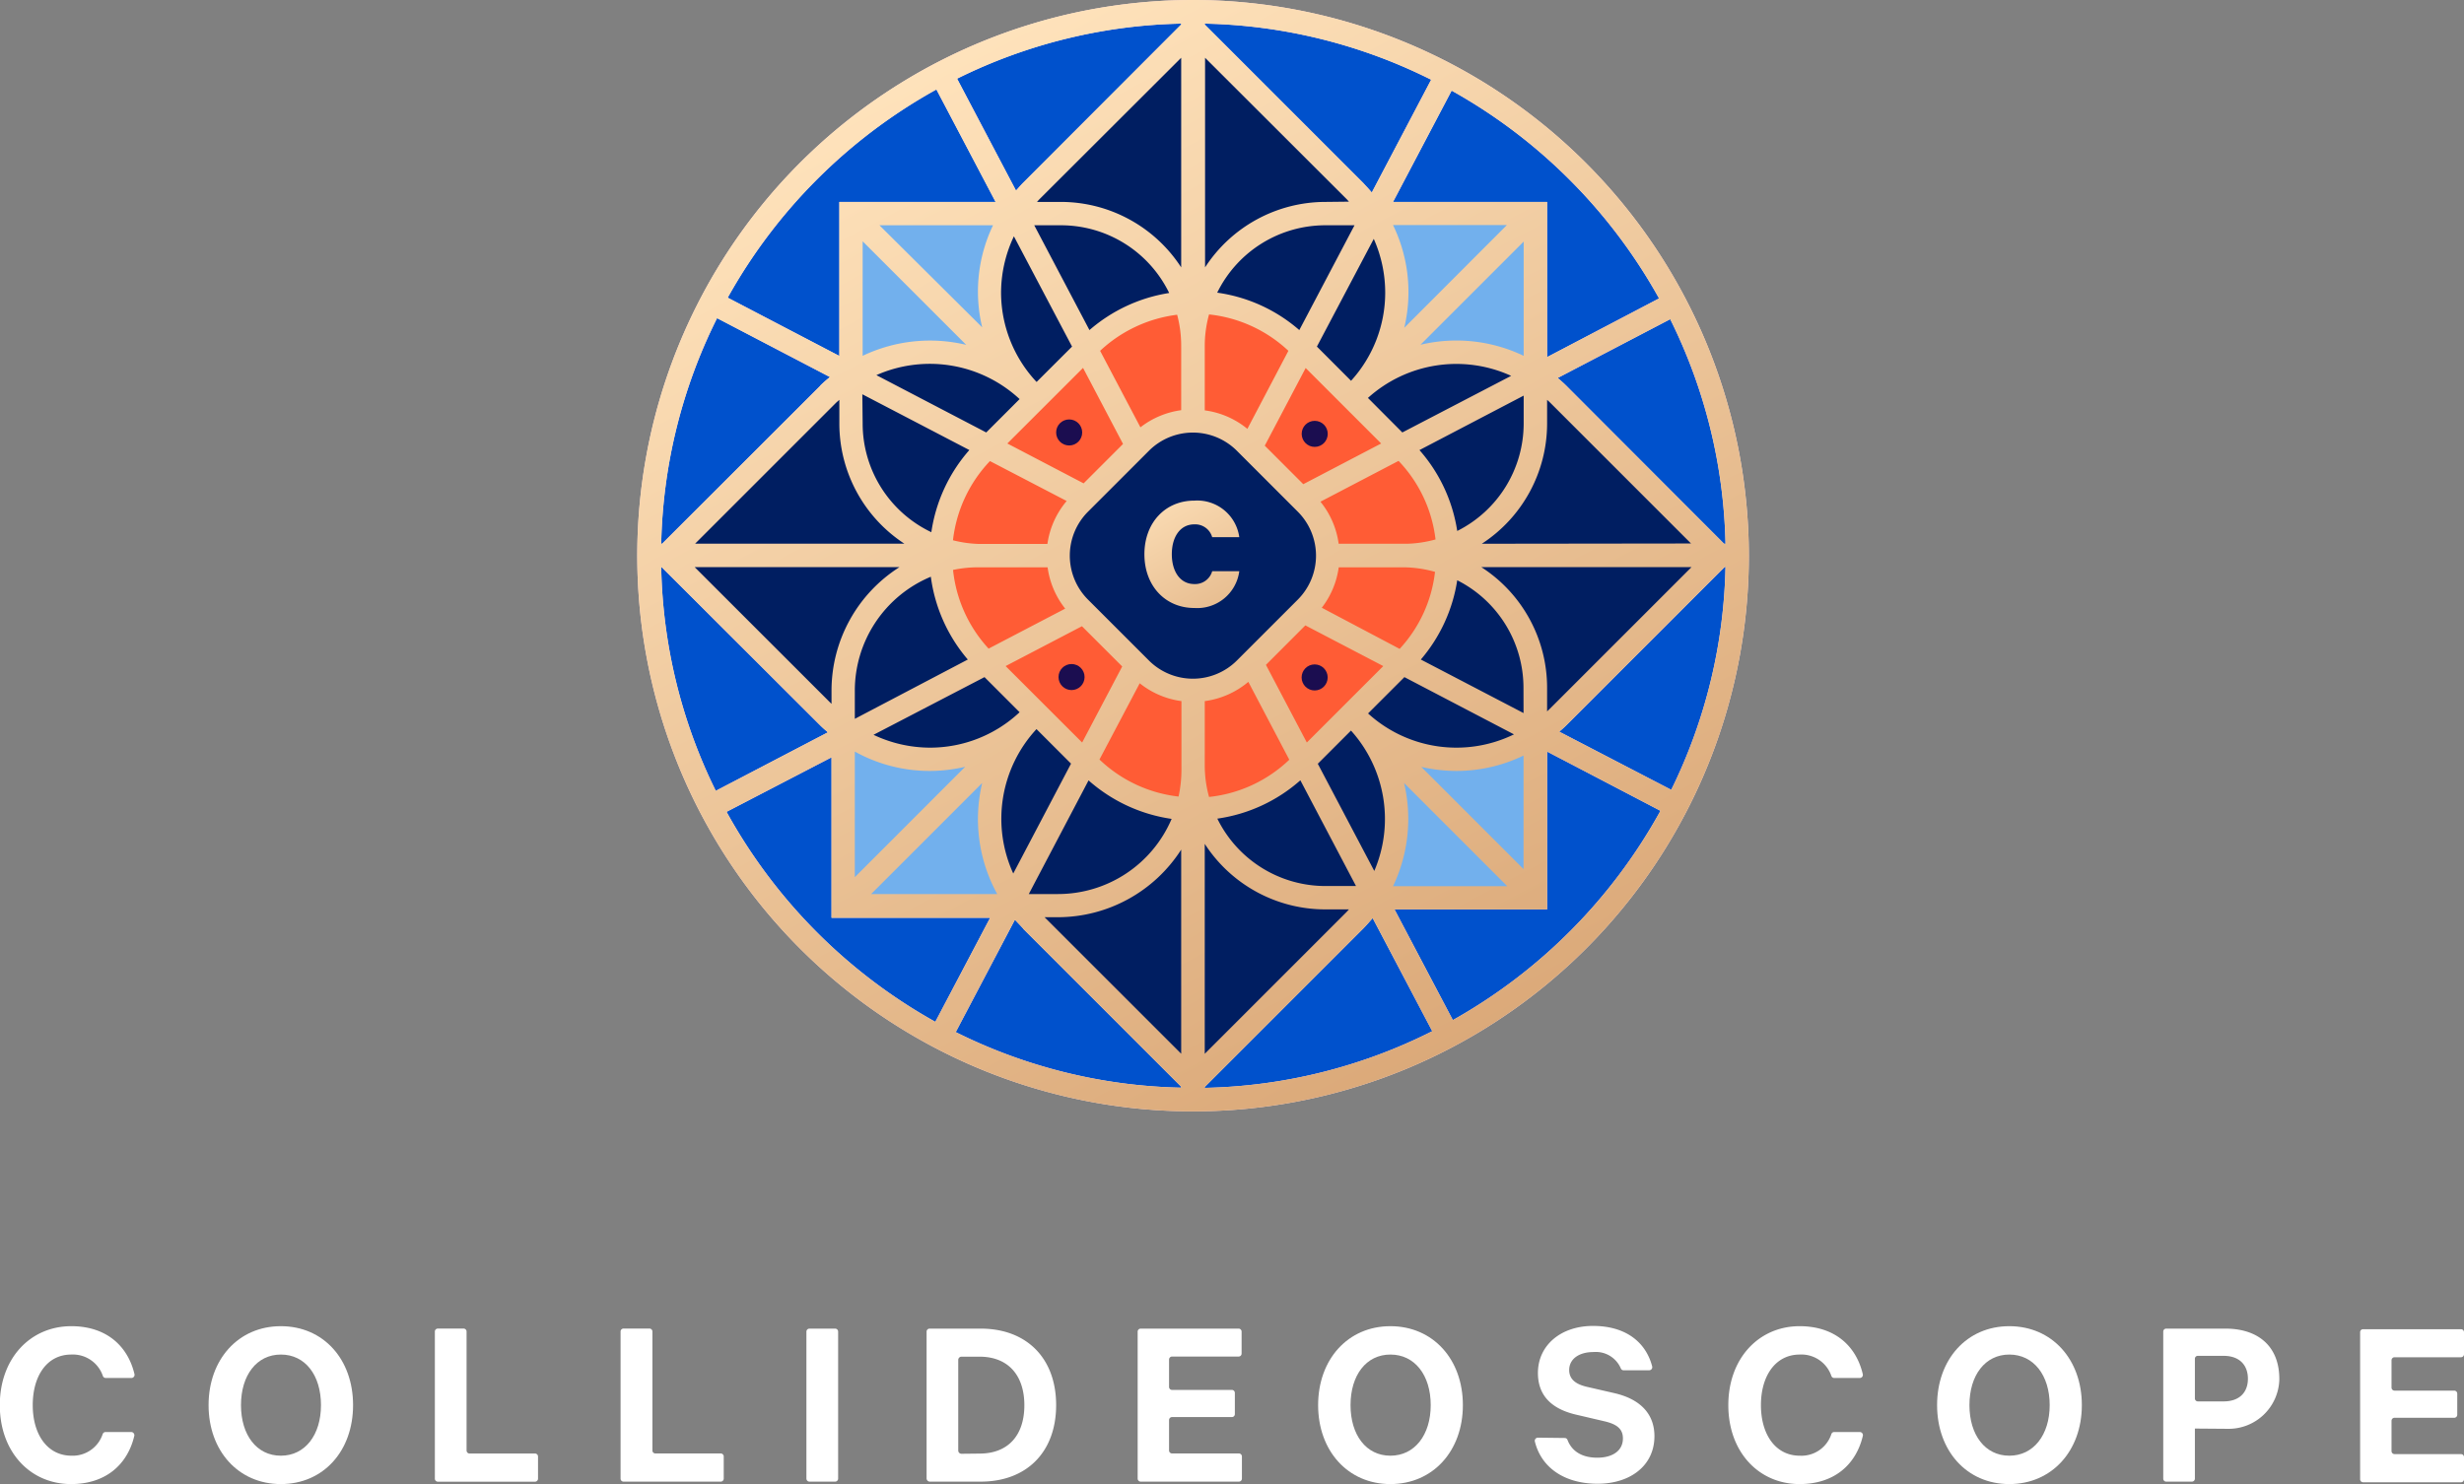 <svg xmlns="http://www.w3.org/2000/svg" xmlns:xlink="http://www.w3.org/1999/xlink" viewBox="0 0 383.83 231.23"><rect x="0" y="0" width="383.83" height="231.23" fill="#808080" stroke="none"/><defs><style>.cls-1{fill:#0051cc;}.cls-2{fill:#1b0d50;}.cls-3{fill:#ff6143;}.cls-4{fill:#ffdcdc;}.cls-5{fill:#72b0ed;}.cls-6{fill:#001e61;}.cls-7{fill:#ff5c35;}.cls-8{fill:url(#linear-gradient);}.cls-9{fill:url(#linear-gradient-2);}.cls-10{fill:#fff;}</style><linearGradient id="linear-gradient" x1="144.53" y1="8.12" x2="226.58" y2="163.87" gradientUnits="userSpaceOnUse"><stop offset="0" stop-color="#ffe3bc"></stop><stop offset="1" stop-color="#dba979"></stop></linearGradient><linearGradient id="linear-gradient-2" x1="178.56" y1="73.56" x2="196.83" y2="105.26" xlink:href="#linear-gradient"></linearGradient></defs><title>Collideoscope_Color_WhiteText</title><g id="Layer_2" data-name="Layer 2"><g id="Layer_1-2" data-name="Layer 1"><circle class="cls-1" cx="185.86" cy="86.57" r="84.76"></circle><path class="cls-2" d="M132.37,33.28H165.1a20.57,20.57,0,0,1,20.57,20.57V86.57a0,0,0,0,1,0,0H152.94A20.57,20.57,0,0,1,132.37,66V33.28A0,0,0,0,1,132.37,33.28Z"></path><path class="cls-2" d="M185.66,33.28h32.73A20.57,20.57,0,0,1,239,53.85V86.57a0,0,0,0,1,0,0H206.23A20.57,20.57,0,0,1,185.66,66V33.28a0,0,0,0,1,0,0Z" transform="translate(272.24 -152.38) rotate(90)"></path><path class="cls-2" d="M185.66,86.57h32.73A20.57,20.57,0,0,1,239,107.14v32.73a0,0,0,0,1,0,0H206.23a20.57,20.57,0,0,1-20.57-20.57V86.57A0,0,0,0,1,185.66,86.57Z" transform="translate(424.62 226.44) rotate(-180)"></path><path class="cls-2" d="M131.15,86.57h33.48a21,21,0,0,1,21,21v33.48a0,0,0,0,1,0,0H152.19a21,21,0,0,1-21-21V86.57A0,0,0,0,1,131.15,86.57Z" transform="translate(44.58 272.24) rotate(-90)"></path><path class="cls-1" d="M197.87,57.58h35.61A22.38,22.38,0,0,1,255.85,80v35.61a0,0,0,0,1,0,0H220.25a22.38,22.38,0,0,1-22.38-22.38V57.58a0,0,0,0,1,0,0Z" transform="translate(448.5 -12.62) rotate(135)"></path><path class="cls-1" d="M156.87,16.58h35.61A22.38,22.38,0,0,1,214.86,39V74.57a0,0,0,0,1,0,0H179.25a22.38,22.38,0,0,1-22.38-22.38V16.58a0,0,0,0,1,0,0Z" transform="translate(86.66 -118.08) rotate(45)"></path><path class="cls-1" d="M156.87,98.58h35.61A22.38,22.38,0,0,1,214.86,121v35.61a0,0,0,0,1,0,0H179.25a22.38,22.38,0,0,1-22.38-22.38V98.58A0,0,0,0,1,156.87,98.58Z" transform="translate(227.08 349.21) rotate(-135)"></path><path class="cls-1" d="M115.87,57.58h35.61A22.38,22.38,0,0,1,173.86,80v35.61a0,0,0,0,1,0,0H138.25a22.38,22.38,0,0,1-22.38-22.38V57.58a0,0,0,0,1,0,0Z" transform="translate(-18.79 127.79) rotate(-45)"></path><rect class="cls-3" x="151.45" y="51.85" width="69.46" height="69.46" rx="23.22" ry="23.22" transform="translate(115.75 -106.29) rotate(45)"></rect><rect class="cls-2" x="167.78" y="68.36" width="36.42" height="36.42" rx="11.49" ry="11.49" transform="translate(115.69 -106.16) rotate(45)"></rect><circle class="cls-2" cx="166.92" cy="105.49" r="2.03"></circle><circle class="cls-2" cx="204.8" cy="67.6" r="2.03"></circle><circle class="cls-2" cx="166.55" cy="67.38" r="2.03"></circle><circle class="cls-2" cx="204.79" cy="105.55" r="2.03"></circle><path class="cls-4" d="M185.86,0a86.58,86.58,0,1,0,86.57,86.57A86.68,86.68,0,0,0,185.86,0Zm82.71,84.72L244,60.11c-.43-.43-.89-.83-1.35-1.22l17.53-9.16a82.47,82.47,0,0,1,8.61,35Zm-47.16,34.77a24.69,24.69,0,0,0,5.45.63,24,24,0,0,0,10.47-2.4v17.69Zm-70.9-65.76a24.32,24.32,0,0,0-16.13,1.71V37.6Zm5.43-8.15a20.6,20.6,0,0,1,2-8.76L167,54l-5.52,5.51-.16-.16A20.4,20.4,0,0,1,155.94,45.58Zm81.39,65.52-16-8.34A24.74,24.74,0,0,0,227,90.41a18.77,18.77,0,0,1,10.32,16.73Zm-103-49.67L151,70.12a24.8,24.8,0,0,0-5.92,12.8A18.75,18.75,0,0,1,134.38,66ZM205.9,94.69a13.17,13.17,0,0,0,2.64-6.3h10a18.59,18.59,0,0,1,5,.71,21.18,21.18,0,0,1-5.51,12Zm-28.36,11.77a13.22,13.22,0,0,0,6.5,2.78v10.87a19.65,19.65,0,0,1-.45,4,21.3,21.3,0,0,1-12.32-5.77Zm10.13,12.84h0V109.24a13.24,13.24,0,0,0,6.79-3l6.38,12.13a21.28,21.28,0,0,1-12.5,5.8A18.57,18.57,0,0,1,187.67,119.3Zm5-16.38a9.7,9.7,0,0,1-13.69,0l-9.5-9.5a9.69,9.69,0,0,1,0-13.69l9.5-9.5a9.69,9.69,0,0,1,13.69,0l9.5,9.5a9.69,9.69,0,0,1,0,13.69ZM154,101.06a21.33,21.33,0,0,1-5.54-12.26,18.82,18.82,0,0,1,3.92-.41h10.81a13.2,13.2,0,0,0,2.74,6.44Zm12.16-23a13.25,13.25,0,0,0-3,6.69H152.45a18.54,18.54,0,0,1-4-.57,21.34,21.34,0,0,1,5.76-12.34Zm28.15-11.24a13.14,13.14,0,0,0-6.64-2.88V53.85a18.51,18.51,0,0,1,.67-4.86,21.32,21.32,0,0,1,12.36,5.67ZM184,53.83V63.91a13.23,13.23,0,0,0-6.35,2.67l-6.28-11.92a21.41,21.41,0,0,1,12-5.62A18.58,18.58,0,0,1,184,53.83Zm35.22,30.89H208.53a13.15,13.15,0,0,0-2.84-6.55l12.17-6.36a21.27,21.27,0,0,1,5.76,12.24A18.45,18.45,0,0,1,219.26,84.72Zm-.77-17.34L213.09,62a20.56,20.56,0,0,1,22.31-3.44Zm-3.3,1.72-12.13,6.34-6-6,6.37-12.1ZM202.4,51.43a24.63,24.63,0,0,0-12.79-5.83,18.76,18.76,0,0,1,16.81-10.5H211Zm-32.69,0-8.6-16.33h4.18a18.75,18.75,0,0,1,16.84,10.55A24.81,24.81,0,0,0,169.71,51.43Zm5.23,17.74-6.14,6.14L156.92,69.1l11.79-11.78Zm-21.31-1.79-17.11-8.93a20.56,20.56,0,0,1,22.31,3.73Zm-2.87,35.38L133.16,112v-4.34A19.23,19.23,0,0,1,145,89.86,24.83,24.83,0,0,0,150.76,102.76Zm2.6,2.74,5.47,5.47a20.39,20.39,0,0,1-14,5.52,20.6,20.6,0,0,1-8.76-2Zm3.29-1.72,11.89-6.21,6.27,6.27-6.24,11.85Zm12.92,17.81a24.85,24.85,0,0,0,12.94,6,19.25,19.25,0,0,1-17.69,11.71h-4.56Zm33,0,8.66,16.46h-4.79a18.76,18.76,0,0,1-16.81-10.5A24.75,24.75,0,0,0,202.55,121.59Zm-5.37-18,6.14-6.15,12.14,6.34-11.91,11.91Zm21.57,1.91,17.07,8.92a20.44,20.44,0,0,1-22.73-3.26Zm2.36-35.38,16.22-8.48V66A18.74,18.74,0,0,1,227,82.73,24.68,24.68,0,0,0,221.11,70.12Zm.14-16.4,16.08-16.08v17.8A24.23,24.23,0,0,0,221.25,53.72Zm-10.8,5.62L205.14,54,214,37.22a20.63,20.63,0,0,1,1.78,8.36A20.4,20.4,0,0,1,210.45,59.34Zm-4-27.88a22.38,22.38,0,0,0-18.75,10.2V9L209.75,31c.13.13.25.28.38.42ZM184,41.66a22.37,22.37,0,0,0-18.75-10.2h-3.71c.13-.14.25-.29.38-.42L184,9ZM130.75,62.3V66a22.37,22.37,0,0,0,10.13,18.71h-32.6l22-22Zm9.37,26.06a22.82,22.82,0,0,0-10.59,19.25v2.06L108.21,88.36Zm4.74,31.76a23.9,23.9,0,0,0,5.49-.65l-17.19,17.2V117.1A24,24,0,0,0,144.86,120.12Zm16.6-6.52,5.38,5.38-9,17.12A20.55,20.55,0,0,1,161.46,113.6Zm3.36,29.31A22.86,22.86,0,0,0,184,132.38v31.8l-21.28-21.27Zm22.85-11.43a22.36,22.36,0,0,0,18.75,10.21h3.71c-.13.14-.24.28-.38.42l-22.08,22.08Zm26.41,4.22L205.28,119l5.17-5.17A20.58,20.58,0,0,1,214.08,135.7ZM241,110.85v-3.71a22.36,22.36,0,0,0-10.25-18.78H263.5l-22.11,22.11C241.26,110.6,241.11,110.72,241,110.85ZM230.83,84.72A22.36,22.36,0,0,0,241,66V62.3c.14.13.29.25.42.38l22,22ZM218.75,51.07a23.89,23.89,0,0,0-1.75-16h17.73Zm-6.43-22.6L187.67,3.82V3.68a82.47,82.47,0,0,1,35.27,8.74L213.69,30C213.25,29.46,212.8,29,212.32,28.47ZM184,3.82,159.39,28.47c-.39.39-.75.82-1.12,1.23l-9.18-17.44A82.23,82.23,0,0,1,184,3.68ZM153,51,137,35.1h17.69A23.86,23.86,0,0,0,153,51Zm-25.2,9.09L103.14,84.72H103a82.41,82.41,0,0,1,8.7-35.15l17.59,9.18C128.74,59.19,128.23,59.63,127.75,60.11ZM103.07,88.36,127.75,113c.39.39.8.74,1.22,1.1l-17.47,9.12A82.3,82.3,0,0,1,103,88.36ZM153,122a24.25,24.25,0,0,0,2.34,17.3H135.7Zm6.39,22.71L184,169.32v.15a82.39,82.39,0,0,1-35.12-8.66l9.22-17.51C158.54,143.77,159,144.24,159.39,144.68Zm28.28,24.65,24.65-24.65c.53-.53,1-1.09,1.51-1.66l9.28,17.62a82.35,82.35,0,0,1-35.44,8.83Zm31-47.41,16.13,16.13H217A24.32,24.32,0,0,0,218.7,121.92ZM244,113l24.68-24.68h.11a82.4,82.4,0,0,1-8.45,34.74L242.89,114C243.25,113.69,243.62,113.38,244,113Zm14.49-66.53L241,55.64V31.46H217l9.13-17.34A83.39,83.39,0,0,1,258.45,46.51ZM145.87,13.94l9.22,17.52H130.75v24l-17.39-9.08A83.5,83.5,0,0,1,145.87,13.94ZM113.18,126.49,129.53,118v25h24.71l-8.54,16.21A83.62,83.62,0,0,1,113.18,126.49Zm113.14,32.45-9.09-17.25H241V117.1l17.66,9.23A83.64,83.64,0,0,1,226.32,158.94Z"></path><path class="cls-4" d="M186.05,78a6.61,6.61,0,0,1,7,5.7h-4.22a2.75,2.75,0,0,0-2.78-2c-2.24,0-3.51,2-3.51,4.65S183.81,91,186.05,91a2.76,2.76,0,0,0,2.78-2h4.22a6.61,6.61,0,0,1-7,5.73c-4.54,0-7.78-3.46-7.78-8.37S181.51,78,186.05,78Z"></path><path class="cls-5" d="M132.37,33.28H165.1a20.57,20.57,0,0,1,20.57,20.57V86.57a0,0,0,0,1,0,0H152.94A20.57,20.57,0,0,1,132.37,66V33.28A0,0,0,0,1,132.37,33.28Z"></path><path class="cls-5" d="M185.66,33.28h32.73A20.57,20.57,0,0,1,239,53.85V86.57a0,0,0,0,1,0,0H206.23A20.57,20.57,0,0,1,185.66,66V33.28a0,0,0,0,1,0,0Z" transform="translate(272.24 -152.38) rotate(90)"></path><path class="cls-5" d="M185.66,86.57h32.73A20.57,20.57,0,0,1,239,107.14v32.73a0,0,0,0,1,0,0H206.23a20.57,20.57,0,0,1-20.57-20.57V86.57A0,0,0,0,1,185.66,86.57Z" transform="translate(424.62 226.44) rotate(-180)"></path><path class="cls-5" d="M131.15,86.57h33.48a21,21,0,0,1,21,21v33.48a0,0,0,0,1,0,0H152.19a21,21,0,0,1-21-21V86.57A0,0,0,0,1,131.15,86.57Z" transform="translate(44.58 272.24) rotate(-90)"></path><path class="cls-6" d="M197.87,57.58h35.61A22.38,22.38,0,0,1,255.85,80v35.61a0,0,0,0,1,0,0H220.25a22.38,22.38,0,0,1-22.38-22.38V57.58a0,0,0,0,1,0,0Z" transform="translate(448.5 -12.62) rotate(135)"></path><path class="cls-6" d="M156.87,16.58h35.61A22.38,22.38,0,0,1,214.86,39V74.57a0,0,0,0,1,0,0H179.25a22.38,22.38,0,0,1-22.38-22.38V16.58a0,0,0,0,1,0,0Z" transform="translate(86.66 -118.08) rotate(45)"></path><path class="cls-6" d="M156.87,98.58h35.61A22.38,22.38,0,0,1,214.86,121v35.61a0,0,0,0,1,0,0H179.25a22.38,22.38,0,0,1-22.38-22.38V98.58A0,0,0,0,1,156.87,98.58Z" transform="translate(227.08 349.21) rotate(-135)"></path><path class="cls-6" d="M115.87,57.58h35.61A22.38,22.38,0,0,1,173.86,80v35.61a0,0,0,0,1,0,0H138.25a22.38,22.38,0,0,1-22.38-22.38V57.58a0,0,0,0,1,0,0Z" transform="translate(-18.79 127.79) rotate(-45)"></path><rect class="cls-7" x="151.45" y="51.85" width="69.46" height="69.46" rx="23.22" ry="23.22" transform="translate(115.75 -106.29) rotate(45)"></rect><rect class="cls-6" x="167.78" y="68.36" width="36.42" height="36.42" rx="11.49" ry="11.49" transform="translate(115.69 -106.16) rotate(45)"></rect><circle class="cls-2" cx="166.92" cy="105.49" r="2.03"></circle><circle class="cls-2" cx="204.8" cy="67.6" r="2.03"></circle><circle class="cls-2" cx="166.55" cy="67.38" r="2.03"></circle><circle class="cls-2" cx="204.79" cy="105.55" r="2.03"></circle><path class="cls-8" d="M185.86,0a86.58,86.58,0,1,0,86.57,86.57A86.68,86.68,0,0,0,185.86,0Zm82.71,84.72L244,60.11c-.43-.43-.89-.83-1.35-1.22l17.53-9.16a82.47,82.47,0,0,1,8.61,35Zm-47.16,34.77a24.69,24.69,0,0,0,5.45.63,24,24,0,0,0,10.47-2.4v17.69Zm-70.9-65.76a24.32,24.32,0,0,0-16.13,1.71V37.6Zm5.43-8.15a20.6,20.6,0,0,1,2-8.76L167,54l-5.52,5.51-.16-.16A20.4,20.4,0,0,1,155.94,45.58Zm81.39,65.52-16-8.34A24.74,24.74,0,0,0,227,90.41a18.77,18.77,0,0,1,10.32,16.73Zm-103-49.67L151,70.12a24.8,24.8,0,0,0-5.92,12.8A18.75,18.75,0,0,1,134.38,66ZM205.9,94.69a13.17,13.17,0,0,0,2.64-6.3h10a18.59,18.59,0,0,1,5,.71,21.18,21.18,0,0,1-5.51,12Zm-28.36,11.77a13.22,13.22,0,0,0,6.5,2.78v10.87a19.65,19.65,0,0,1-.45,4,21.3,21.3,0,0,1-12.32-5.77Zm10.13,12.84h0V109.24a13.24,13.24,0,0,0,6.79-3l6.38,12.13a21.28,21.28,0,0,1-12.5,5.8A18.57,18.57,0,0,1,187.67,119.3Zm5-16.38a9.7,9.7,0,0,1-13.69,0l-9.5-9.5a9.69,9.69,0,0,1,0-13.69l9.5-9.5a9.69,9.69,0,0,1,13.69,0l9.5,9.5a9.69,9.69,0,0,1,0,13.69ZM154,101.06a21.33,21.33,0,0,1-5.54-12.26,18.82,18.82,0,0,1,3.92-.41h10.81a13.2,13.2,0,0,0,2.74,6.44Zm12.16-23a13.25,13.25,0,0,0-3,6.69H152.45a18.54,18.54,0,0,1-4-.57,21.34,21.34,0,0,1,5.76-12.34Zm28.15-11.24a13.14,13.14,0,0,0-6.64-2.88V53.85a18.51,18.51,0,0,1,.67-4.86,21.32,21.32,0,0,1,12.36,5.67ZM184,53.83V63.91a13.23,13.23,0,0,0-6.35,2.67l-6.28-11.92a21.41,21.41,0,0,1,12-5.62A18.58,18.58,0,0,1,184,53.83Zm35.22,30.89H208.53a13.15,13.15,0,0,0-2.84-6.55l12.17-6.36a21.27,21.27,0,0,1,5.76,12.24A18.45,18.45,0,0,1,219.26,84.72Zm-.77-17.34L213.09,62a20.56,20.56,0,0,1,22.31-3.44Zm-3.3,1.72-12.13,6.34-6-6,6.37-12.1ZM202.4,51.43a24.63,24.63,0,0,0-12.79-5.83,18.76,18.76,0,0,1,16.81-10.5H211Zm-32.69,0-8.6-16.33h4.18a18.75,18.75,0,0,1,16.84,10.55A24.81,24.81,0,0,0,169.71,51.43Zm5.23,17.74-6.14,6.14L156.92,69.1l11.79-11.78Zm-21.31-1.79-17.11-8.93a20.56,20.56,0,0,1,22.31,3.73Zm-2.87,35.38L133.16,112v-4.34A19.23,19.23,0,0,1,145,89.86,24.83,24.83,0,0,0,150.76,102.76Zm2.6,2.74,5.47,5.47a20.39,20.39,0,0,1-14,5.52,20.6,20.6,0,0,1-8.76-2Zm3.29-1.72,11.89-6.21,6.27,6.27-6.24,11.85Zm12.92,17.81a24.85,24.85,0,0,0,12.94,6,19.25,19.25,0,0,1-17.69,11.71h-4.56Zm33,0,8.66,16.46h-4.79a18.76,18.76,0,0,1-16.81-10.5A24.75,24.75,0,0,0,202.55,121.59Zm-5.37-18,6.14-6.15,12.14,6.34-11.91,11.91Zm21.57,1.91,17.07,8.92a20.44,20.44,0,0,1-22.73-3.26Zm2.36-35.38,16.22-8.48V66A18.74,18.74,0,0,1,227,82.73,24.68,24.68,0,0,0,221.11,70.12Zm.14-16.4,16.08-16.08v17.8A24.23,24.23,0,0,0,221.25,53.72Zm-10.8,5.62L205.14,54,214,37.22a20.63,20.63,0,0,1,1.78,8.36A20.4,20.4,0,0,1,210.45,59.34Zm-4-27.88a22.38,22.38,0,0,0-18.75,10.2V9L209.75,31c.13.13.25.28.38.42ZM184,41.66a22.37,22.37,0,0,0-18.75-10.2h-3.71c.13-.14.25-.29.38-.42L184,9ZM130.75,62.3V66a22.37,22.37,0,0,0,10.13,18.71h-32.6l22-22Zm9.37,26.06a22.82,22.82,0,0,0-10.59,19.25v2.06L108.21,88.36Zm4.74,31.76a23.9,23.9,0,0,0,5.49-.65l-17.19,17.2V117.1A24,24,0,0,0,144.86,120.12Zm16.6-6.52,5.38,5.38-9,17.12A20.55,20.55,0,0,1,161.46,113.6Zm3.36,29.31A22.86,22.86,0,0,0,184,132.38v31.8l-21.28-21.27Zm22.85-11.43a22.36,22.36,0,0,0,18.75,10.21h3.71c-.13.14-.24.28-.38.42l-22.08,22.08Zm26.41,4.22L205.28,119l5.17-5.17A20.58,20.58,0,0,1,214.08,135.7ZM241,110.85v-3.71a22.36,22.36,0,0,0-10.25-18.78H263.5l-22.11,22.11C241.26,110.6,241.11,110.72,241,110.85ZM230.83,84.72A22.36,22.36,0,0,0,241,66V62.3c.14.13.29.25.42.38l22,22ZM218.75,51.07a23.89,23.89,0,0,0-1.75-16h17.73Zm-6.43-22.6L187.67,3.82V3.68a82.47,82.47,0,0,1,35.27,8.74L213.69,30C213.25,29.46,212.8,29,212.32,28.47ZM184,3.82,159.39,28.47c-.39.39-.75.82-1.12,1.23l-9.18-17.44A82.23,82.23,0,0,1,184,3.68ZM153,51,137,35.1h17.69A23.86,23.86,0,0,0,153,51Zm-25.2,9.09L103.14,84.72H103a82.41,82.41,0,0,1,8.7-35.15l17.59,9.18C128.74,59.19,128.23,59.63,127.75,60.11ZM103.07,88.36,127.75,113c.39.39.8.74,1.22,1.1l-17.47,9.12A82.3,82.3,0,0,1,103,88.36ZM153,122a24.25,24.25,0,0,0,2.34,17.3H135.7Zm6.39,22.71L184,169.32v.15a82.39,82.39,0,0,1-35.12-8.66l9.22-17.51C158.54,143.77,159,144.24,159.39,144.68Zm28.28,24.65,24.65-24.65c.53-.53,1-1.09,1.51-1.66l9.28,17.62a82.35,82.35,0,0,1-35.44,8.83Zm31-47.41,16.13,16.13H217A24.32,24.32,0,0,0,218.7,121.92ZM244,113l24.68-24.68h.11a82.4,82.4,0,0,1-8.45,34.74L242.89,114C243.25,113.69,243.62,113.38,244,113Zm14.49-66.53L241,55.64V31.46H217l9.13-17.34A83.39,83.39,0,0,1,258.45,46.51ZM145.87,13.94l9.22,17.52H130.75v24l-17.39-9.08A83.5,83.5,0,0,1,145.87,13.94ZM113.18,126.49,129.53,118v25h24.71l-8.54,16.21A83.62,83.62,0,0,1,113.18,126.49Zm113.14,32.45-9.09-17.25H241V117.1l17.66,9.23A83.64,83.64,0,0,1,226.32,158.94Z"></path><path class="cls-9" d="M186.05,78a6.61,6.61,0,0,1,7,5.7h-4.22a2.75,2.75,0,0,0-2.78-2c-2.24,0-3.51,2-3.51,4.65S183.81,91,186.05,91a2.76,2.76,0,0,0,2.78-2h4.22a6.61,6.61,0,0,1-7,5.73c-4.54,0-7.78-3.46-7.78-8.37S181.51,78,186.05,78Z"></path><path class="cls-10" d="M11.1,206.63c5.39,0,8.79,3,9.85,7.48a.49.49,0,0,1-.48.59h-4a.47.47,0,0,1-.44-.3,4.93,4.93,0,0,0-4.93-3.35c-3.8,0-6,3.34-6,7.88s2.25,7.88,6.05,7.88A4.92,4.92,0,0,0,16,223.43a.48.48,0,0,1,.44-.31h4a.5.5,0,0,1,.48.6c-1.06,4.48-4.46,7.51-9.85,7.51-6.36,0-11.1-5-11.1-12.3S4.74,206.63,11.1,206.63Z"></path><path class="cls-10" d="M43.75,231.23c-6.64,0-11.26-5.2-11.26-12.3s4.62-12.3,11.26-12.3S55,211.79,55,218.93,50.39,231.23,43.75,231.23Zm0-20.18c-3.76,0-6.21,3.22-6.21,7.88s2.45,7.88,6.21,7.88S50,223.59,50,218.93,47.55,211.05,43.75,211.05Z"></path><path class="cls-10" d="M68.21,207h4a.47.47,0,0,1,.47.47V226a.47.47,0,0,0,.47.47H83.35a.47.47,0,0,1,.46.47v3.45a.47.47,0,0,1-.46.47H68.21a.47.47,0,0,1-.47-.47v-22.9A.47.47,0,0,1,68.21,207Z"></path><path class="cls-10" d="M97.13,207h4.05a.46.46,0,0,1,.45.46V226a.46.46,0,0,0,.46.46h10.19a.47.47,0,0,1,.46.46v3.47a.47.47,0,0,1-.46.46H97.13a.46.46,0,0,1-.46-.46V207.47A.46.46,0,0,1,97.13,207Z"></path><path class="cls-10" d="M130.09,230.85h-4a.47.47,0,0,1-.47-.47v-22.9a.47.47,0,0,1,.47-.47h4a.47.47,0,0,1,.47.47v22.9A.47.47,0,0,1,130.09,230.85Z"></path><path class="cls-10" d="M144.34,207.48a.47.47,0,0,1,.47-.47h7.95c7.22,0,11.76,4.66,11.76,11.92s-4.54,11.92-11.76,11.92h-7.91a.51.51,0,0,1-.51-.51Zm8.23,19c4.54,0,7-2.91,7-7.53s-2.48-7.57-7-7.57h-2.79a.51.51,0,0,0-.51.51V226a.51.51,0,0,0,.51.51Z"></path><path class="cls-10" d="M193.41,207.47v3.43a.46.46,0,0,1-.46.46H182.57a.47.47,0,0,0-.46.46v4.28a.46.46,0,0,0,.46.46h9.33a.47.47,0,0,1,.46.46v3.31a.46.46,0,0,1-.46.46h-9.33a.47.47,0,0,0-.46.46V226a.47.47,0,0,0,.46.46H193a.47.47,0,0,1,.46.46v3.47a.47.47,0,0,1-.46.46H177.68a.47.47,0,0,1-.46-.46V207.47a.47.47,0,0,1,.46-.46H193A.47.47,0,0,1,193.41,207.47Z"></path><path class="cls-10" d="M216.59,231.23c-6.64,0-11.26-5.2-11.26-12.3s4.62-12.3,11.26-12.3,11.29,5.16,11.29,12.3S223.22,231.23,216.59,231.23Zm0-20.18c-3.77,0-6.21,3.22-6.21,7.88s2.44,7.88,6.21,7.88,6.28-3.22,6.28-7.88S220.39,211.05,216.59,211.05Z"></path><path class="cls-10" d="M243.75,224.05a.46.46,0,0,1,.43.31c.73,1.89,2.42,2.76,4.63,2.76,2.4,0,4-1.09,4-3,0-1.43-.86-2.21-2.91-2.68l-4.27-1c-3.42-.77-6.06-2.6-6.06-6.52,0-4.31,3.57-7.33,8.58-7.33,5.17,0,8.26,2.59,9.22,6.32a.48.48,0,0,1-.46.59h-4a.46.46,0,0,1-.43-.3,4.23,4.23,0,0,0-4.27-2.54c-2.25,0-3.77,1.09-3.77,2.8,0,1.35.9,2.17,2.68,2.6l4.35,1c3.88.89,6.25,3.1,6.25,6.71,0,4.62-3.81,7.41-8.85,7.41s-8.75-2.41-9.78-6.59a.49.49,0,0,1,.47-.59Z"></path><path class="cls-10" d="M280.33,206.63c5.4,0,8.8,3,9.85,7.49a.48.48,0,0,1-.46.58h-4a.47.47,0,0,1-.43-.29,4.93,4.93,0,0,0-4.93-3.36c-3.8,0-6.05,3.34-6.05,7.88s2.25,7.88,6.05,7.88a4.91,4.91,0,0,0,4.93-3.39.46.46,0,0,1,.43-.3h4a.49.49,0,0,1,.47.58c-1.06,4.5-4.46,7.53-9.86,7.53-6.36,0-11.1-5-11.1-12.3S274,206.63,280.33,206.63Z"></path><path class="cls-10" d="M313,231.23c-6.64,0-11.25-5.2-11.25-12.3s4.61-12.3,11.25-12.3,11.3,5.16,11.3,12.3S319.62,231.23,313,231.23Zm0-20.18c-3.76,0-6.21,3.22-6.21,7.88s2.45,7.88,6.21,7.88,6.29-3.22,6.29-7.88S316.78,211.05,313,211.05Z"></path><path class="cls-10" d="M341.91,222.58v7.8a.47.47,0,0,1-.47.47h-4a.46.46,0,0,1-.46-.47v-22.9a.46.46,0,0,1,.46-.47h9.24c5.1,0,8.45,2.78,8.38,8a7.9,7.9,0,0,1-8,7.61Zm4.46-11.33h-4a.45.45,0,0,0-.46.46v6.18a.46.46,0,0,0,.46.46h4c2.56,0,3.8-1.48,3.8-3.53S348.93,211.25,346.37,211.25Z"></path><path class="cls-10" d="M383.83,207.57V211a.47.47,0,0,1-.47.47H373a.47.47,0,0,0-.46.46v4.27a.47.47,0,0,0,.46.47h9.31a.47.47,0,0,1,.47.46v3.3a.47.47,0,0,1-.47.47H373a.47.47,0,0,0-.46.47v4.73a.47.47,0,0,0,.46.46h10.36a.47.47,0,0,1,.47.47v3.45a.47.47,0,0,1-.47.47H368.11a.46.46,0,0,1-.46-.47V207.57a.46.46,0,0,1,.46-.47h15.25A.47.47,0,0,1,383.83,207.57Z"></path></g></g></svg>